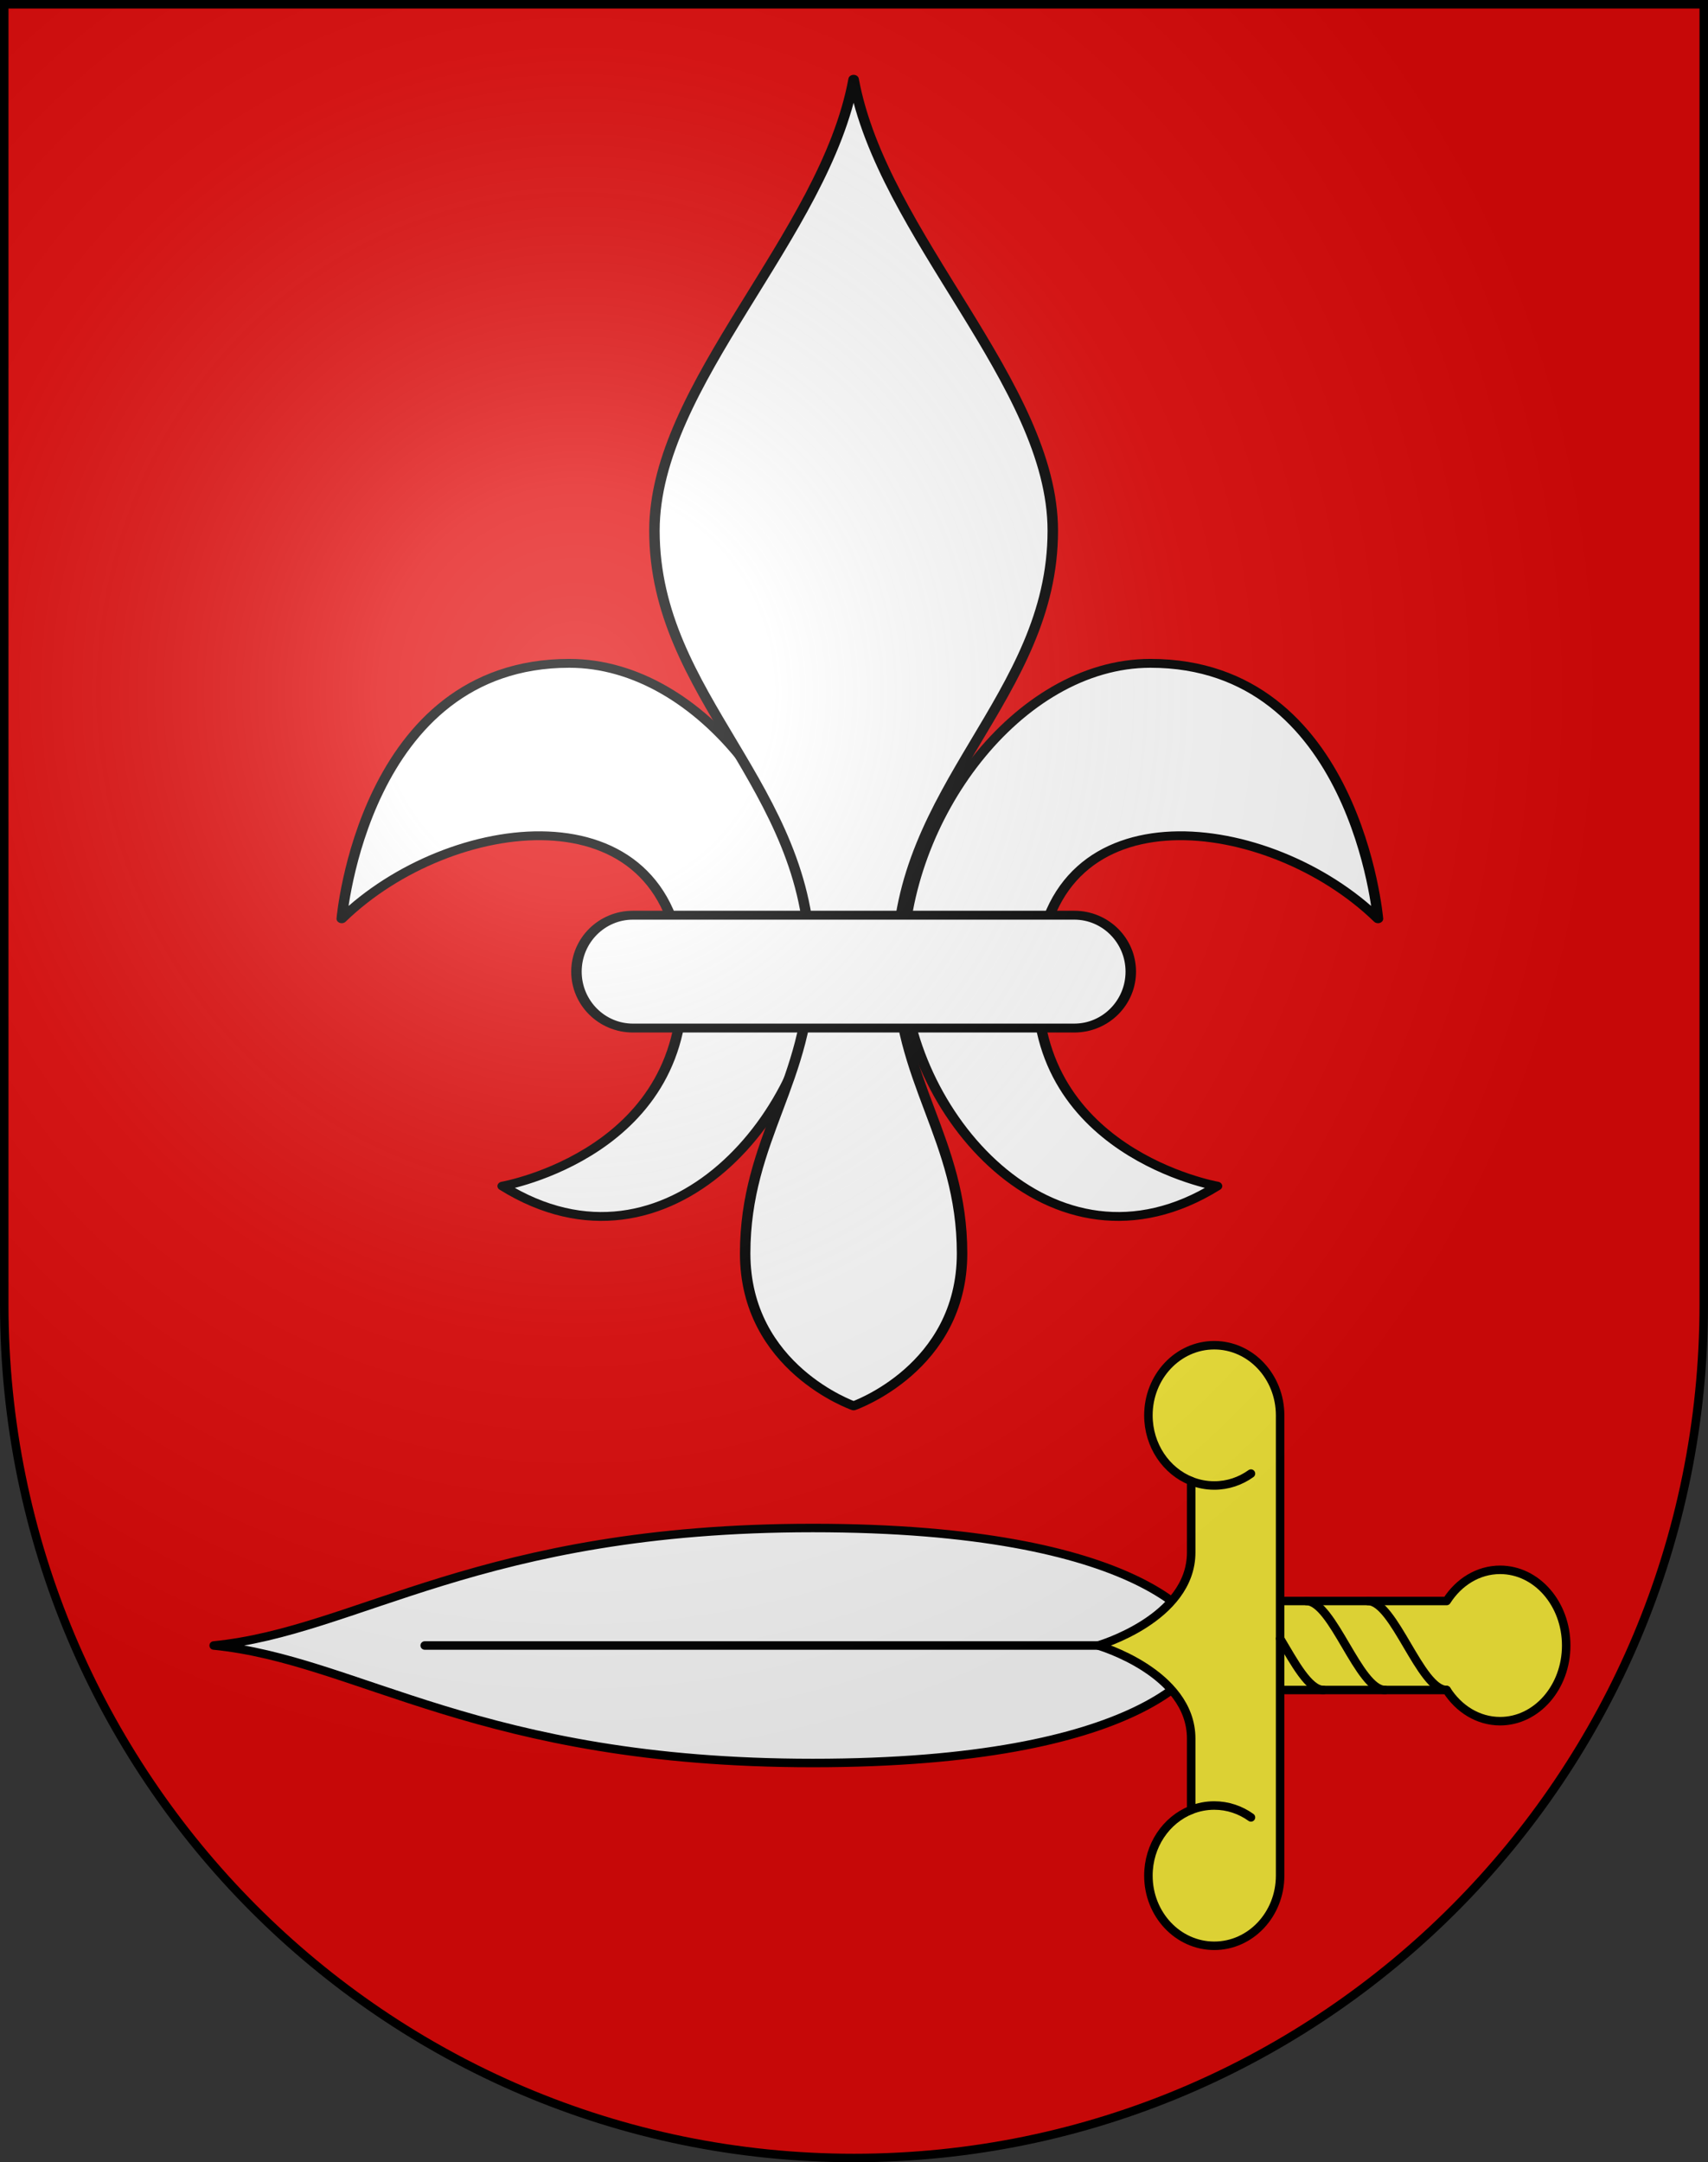 <?xml version="1.0" encoding="UTF-8" standalone="no"?>
<svg
   xmlns:dc="http://purl.org/dc/elements/1.1/"
   xmlns:cc="http://creativecommons.org/ns#"
   xmlns:rdf="http://www.w3.org/1999/02/22-rdf-syntax-ns#"
   xmlns:svg="http://www.w3.org/2000/svg"
   xmlns="http://www.w3.org/2000/svg"
   xmlns:xlink="http://www.w3.org/1999/xlink"
   xmlns:sodipodi="http://sodipodi.sourceforge.net/DTD/sodipodi-0.dtd"
   xmlns:inkscape="http://www.inkscape.org/namespaces/inkscape"
   height="763"
   width="603"
   version="1.0"
   id="svg20"
   sodipodi:version="0.32"
   inkscape:version="0.46"
   sodipodi:docname="Cimo-coat_of_arms.svg"
   sodipodi:docbase="C:\Documents and Settings\Steve\Bureau\Blason Villages Suisse pour Wikipédia (par Delta-9)"
   inkscape:output_extension="org.inkscape.output.svg.inkscape">
  <rect width="100%" height="100%" fill="#333333" stroke="none"/>
  <defs
     id="defs29">
    <inkscape:perspective
       sodipodi:type="inkscape:persp3d"
       inkscape:vp_x="0 : 381.5 : 1"
       inkscape:vp_y="0 : 1000 : 0"
       inkscape:vp_z="603 : 381.5 : 1"
       inkscape:persp3d-origin="301.5 : 254.33333 : 1"
       id="perspective28" />
    <linearGradient
       id="linearGradient2893">
      <stop
         style="stop-color: rgb(255, 255, 255); stop-opacity: 0.314;"
         offset="0"
         id="stop2895" />
      <stop
         id="stop2897"
         offset="0.19"
         style="stop-color: rgb(255, 255, 255); stop-opacity: 0.251;" />
      <stop
         style="stop-color: rgb(107, 107, 107); stop-opacity: 0.125;"
         offset="0.6"
         id="stop2901" />
      <stop
         style="stop-color: rgb(0, 0, 0); stop-opacity: 0.125;"
         offset="1"
         id="stop2899" />
    </linearGradient>
    <linearGradient
       id="linearGradient2955">
      <stop
         style="stop-color: white; stop-opacity: 0;"
         offset="0"
         id="stop2965" />
      <stop
         style="stop-color: black; stop-opacity: 0.646;"
         offset="1"
         id="stop2959" />
    </linearGradient>
    <radialGradient
       inkscape:collect="always"
       xlink:href="#linearGradient2893"
       id="radialGradient3236"
       gradientUnits="userSpaceOnUse"
       gradientTransform="matrix(1.215, 1.53158e-24, 1.46468e-23, 1.267, -839.192, -490.489)"
       cx="858.042"
       cy="579.933"
       fx="858.042"
       fy="579.933"
       r="300" />
    <inkscape:perspective
       id="perspective2607"
       inkscape:persp3d-origin="306 : 264 : 1"
       inkscape:vp_z="612 : 396 : 1"
       inkscape:vp_y="0 : 1000 : 0"
       inkscape:vp_x="0 : 396 : 1"
       sodipodi:type="inkscape:persp3d" />
    <inkscape:perspective
       id="perspective2634"
       inkscape:persp3d-origin="306 : 264 : 1"
       inkscape:vp_z="612 : 396 : 1"
       inkscape:vp_y="0 : 1000 : 0"
       inkscape:vp_x="0 : 396 : 1"
       sodipodi:type="inkscape:persp3d" />
  </defs>
  <sodipodi:namedview
     inkscape:window-height="1020"
     inkscape:window-width="1920"
     inkscape:pageshadow="2"
     inkscape:pageopacity="0.0"
     guidetolerance="10.0"
     gridtolerance="10.0"
     objecttolerance="10.0"
     borderopacity="1.0"
     bordercolor="#666666"
     pagecolor="#ffffff"
     id="base"
     inkscape:zoom="0.55935468"
     inkscape:cx="368.40778"
     inkscape:cy="360.11031"
     inkscape:window-x="0"
     inkscape:window-y="26"
     inkscape:current-layer="layer2"
     showgrid="false"
     showguides="true"
     inkscape:guide-bbox="true">
    <sodipodi:guide
       orientation="horizontal"
       position="761.5"
       id="guide1885" />
    <sodipodi:guide
       orientation="vertical"
       position="-1.788,320.012"
       id="guide1887" />
    <sodipodi:guide
       orientation="horizontal"
       position="1.5"
       id="guide1889" />
    <sodipodi:guide
       orientation="vertical"
       position="601.5"
       id="guide1891" />
    <sodipodi:guide
       orientation="vertical"
       position="301.501"
       id="guide1893" />
  </sodipodi:namedview>
  <desc
     id="desc22">Coat of Arms of Canton of Freiburg (Fribourg)</desc>
  <g
     inkscape:groupmode="layer"
     id="layer1"
     inkscape:label="Fond écu"
     style="opacity:1;display:inline"
     sodipodi:insensitive="true">
    <path
       id="path1899"
       d="M 1.5,1.5 L 1.5,460.368 C 1.5,626.678 135.815,761.5 301.5,761.5 C 467.185,761.5 601.5,626.678 601.5,460.368 L 601.5,1.5 L 1.5,1.5 z"
       style="fill:#e20909;fill-opacity:1" />
  </g>
  <g
     inkscape:groupmode="layer"
     id="layer2"
     inkscape:label="Meubles"
     style="opacity:1;display:inline">
    <g
       id="g3730">
      <path
         style="fill:#ffffff;stroke:#000000;stroke-width:3;stroke-linecap:round;stroke-linejoin:round;fill-opacity:1"
         d="M 425.938,580.657 C 425.938,573.695 404.438,539.195 286.938,539.195 C 169.438,539.195 126.438,575.619 75.438,580.657 C 126.438,585.695 169.438,622.119 286.938,622.119 C 404.438,622.119 425.938,587.619 425.938,580.657 z"
         id="path2591" />
      <path
         style="fill:#fcef3c;stroke:#000000;stroke-width:3;stroke-linecap:round;stroke-linejoin:round"
         d="M 529.605,607.362 C 542.491,607.362 552.938,595.406 552.938,580.657 C 552.938,565.908 542.49,553.952 529.605,553.952 C 521.848,553.952 514.98,558.287 510.736,564.952 L 444.271,564.952 L 444.271,596.361 L 510.736,596.361 C 514.98,603.027 521.847,607.362 529.605,607.362 z"
         id="path2593" />
      <path
         style="fill:#fcef3c;stroke:#000000;stroke-width:3;stroke-linecap:round;stroke-linejoin:round"
         d="M 451.938,661.869 C 451.938,650.619 451.938,580.657 451.938,580.657 C 451.938,580.657 451.938,510.695 451.938,499.445 C 451.938,485.776 441.529,474.695 428.688,474.695 C 415.846,474.695 405.438,485.776 405.438,499.445 C 405.438,510.064 411.719,519.121 420.543,522.634 C 420.543,522.634 420.543,540.361 420.543,547.801 C 420.543,571.157 387.688,580.657 387.688,580.657 C 387.688,580.657 420.543,590.157 420.543,613.513 C 420.543,620.953 420.543,638.68 420.543,638.68 C 411.719,642.193 405.438,651.25 405.438,661.869 C 405.438,675.538 415.846,686.619 428.688,686.619 C 441.529,686.619 451.938,675.538 451.938,661.869 z"
         id="path2595" />
      <path
         style="fill:none;stroke:#000000;stroke-width:3;stroke-linecap:round;stroke-linejoin:round"
         d="M 451.938,578.227 C 457.033,586.799 462.12,596.361 467.271,596.361"
         id="path2599" />
      <path
         style="fill:none;stroke:#000000;stroke-width:3;stroke-linecap:round;stroke-linejoin:round"
         d="M 461.204,564.952 C 470.538,564.952 479.67,596.361 489.003,596.361"
         id="path2601" />
      <path
         style="fill:none;stroke:#000000;stroke-width:3;stroke-linecap:round;stroke-linejoin:round"
         d="M 482.938,564.952 C 492.271,564.952 501.402,596.361 510.736,596.361"
         id="path2603" />
      <path
         style="fill:none;stroke:#000000;stroke-width:3;stroke-linecap:round;stroke-linejoin:round"
         d="M 441.644,519.999 C 437.942,522.649 433.485,524.195 428.688,524.195 C 425.822,524.195 423.079,523.643 420.543,522.634"
         id="path2605" />
      <path
         style="fill:none;stroke:#000000;stroke-width:3;stroke-linecap:round;stroke-linejoin:round"
         d="M 441.644,641.315 C 437.942,638.665 433.485,637.119 428.688,637.119 C 425.822,637.119 423.079,637.671 420.543,638.68"
         id="path2607" />
      <line
         style="fill:none;stroke:#000000;stroke-width:3;stroke-linecap:round;stroke-linejoin:round"
         x1="149.938"
         y1="580.657"
         x2="387.688"
         y2="580.657"
         id="line2609" />
    </g>
    <g
       id="g3725"
       transform="matrix(1.232,0,0,1.048,-70.086,-3.133)">
      <path
         id="path2623"
         d="M 220.029,226.344 C 161.07,226.344 154.811,312.352 154.811,312.352 C 185.774,277.014 248.807,267.526 252.309,329.686 C 255.765,391.026 200.925,402.36 200.925,402.36 C 248.357,437.031 291.026,376.358 291.026,327.686 C 291.026,279.015 258.156,226.344 220.029,226.344 z M 451.768,312.352 C 451.768,312.352 445.509,226.344 386.549,226.344 C 348.422,226.344 315.552,279.015 315.552,327.686 C 315.552,376.358 358.22,437.031 405.652,402.36 C 405.652,402.36 350.813,391.026 354.268,329.686 C 357.771,267.526 420.805,277.014 451.768,312.352 z"
         style="fill:#ffffff;stroke:#000000;stroke-width:2.982;stroke-linecap:round;stroke-linejoin:round" />
      <path
         id="path2625"
         d="M 358.577,181.686 C 358.577,132.352 309.757,82.352 301.501,29.686 C 293.245,82.353 244.424,132.353 244.424,181.686 C 244.424,237.685 289.091,267.685 289.091,327.685 C 289.091,367.018 270.424,386.352 270.424,425.019 C 270.424,463.686 301.501,476.352 301.501,476.352 C 301.501,476.352 332.577,463.686 332.577,425.019 C 332.577,386.352 313.911,367.018 313.911,327.685 C 313.911,267.685 358.577,237.685 358.577,181.686 z"
         style="fill:#ffffff;stroke:#000000;stroke-width:3;stroke-linecap:round;stroke-linejoin:round" />
      <path
         id="path2627"
         d="M 364.739,311.15 L 238.263,311.15 C 229.324,311.15 222.078,319.657 222.078,330.15 C 222.078,340.643 229.324,349.15 238.263,349.15 L 364.74,349.15 C 373.678,349.15 380.926,340.643 380.926,330.15 C 380.926,319.657 373.677,311.15 364.739,311.15 z"
         style="fill:#ffffff;fill-opacity:1;stroke:#000000;stroke-width:3" />
    </g>
  </g>
  <g
     inkscape:groupmode="layer"
     id="layer3"
     inkscape:label="Reflet final"
     style="display:inline"
     sodipodi:insensitive="true">
    <path
       style="fill:url(#radialGradient3236) #000000;fill-opacity:1"
       d="M 1.5,1.5 L 1.5,460.368 C 1.5,626.679 135.815,761.5 301.5,761.5 C 467.185,761.5 601.5,626.679 601.5,460.368 L 601.5,1.5 L 1.5,1.5 z"
       id="path2346" />
  </g>
  <g
     inkscape:groupmode="layer"
     id="layer4"
     inkscape:label="Contour final"
     style="display:inline"
     sodipodi:insensitive="true">
    <path
       style="fill:none;fill-opacity:1;stroke:#000000;stroke-width:3;stroke-miterlimit:4;stroke-dasharray:none;stroke-opacity:1"
       d="M 1.5,1.5 L 1.5,460.368 C 1.5,626.679 135.815,761.5 301.5,761.5 C 467.185,761.5 601.5,626.679 601.5,460.368 L 601.5,1.5 L 1.5,1.5 z"
       id="path3239" />
  </g>
</svg>
